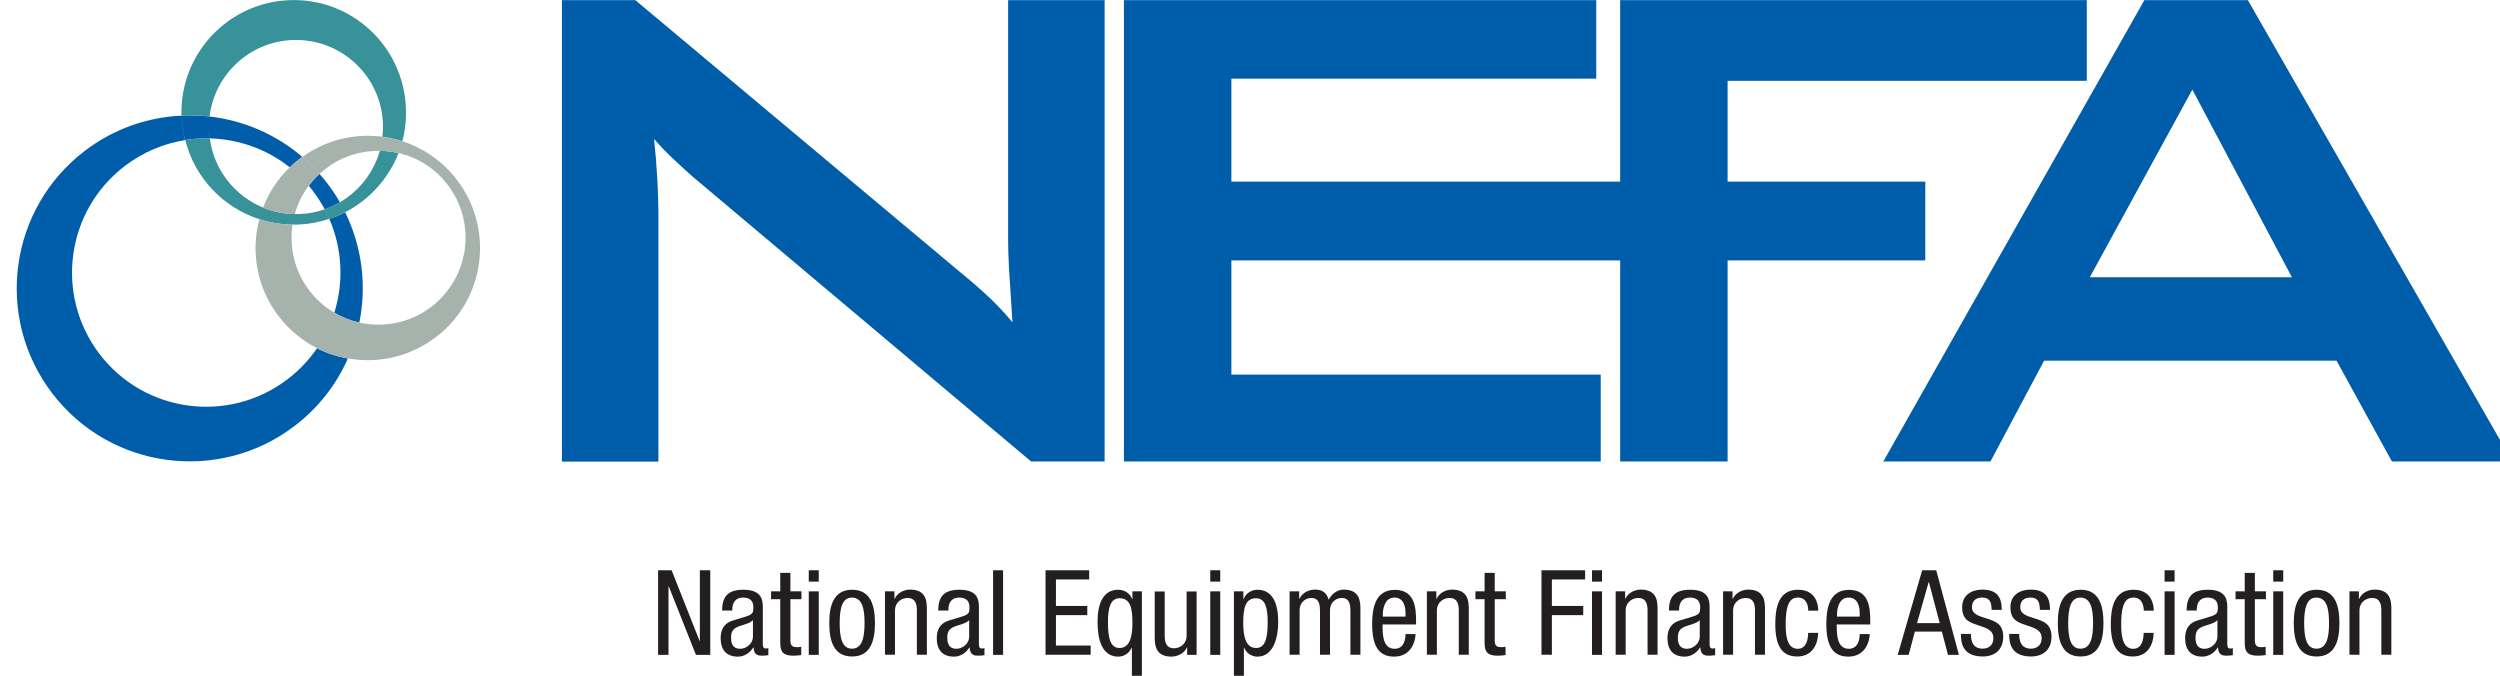 <svg width="185" height="50" viewBox="0 0 185 50" fill="none" xmlns="http://www.w3.org/2000/svg">
<g clip-path="url(#clip0_358_6155)">
<path d="M48.699 42.2H49.699L51.769 47.43H51.789V42.2H52.559V48.46H51.499L49.489 43.39H49.469V48.46H48.699V42.2Z" fill="#231F20"/>
<path d="M53.438 45.181C53.438 44.111 53.898 43.641 55.018 43.641C56.448 43.641 56.448 44.501 56.448 44.991V47.611C56.448 47.801 56.448 47.991 56.678 47.991C56.778 47.991 56.818 47.971 56.858 47.951V48.481C56.808 48.491 56.608 48.521 56.428 48.521C56.148 48.521 55.798 48.521 55.758 47.911H55.738C55.498 48.331 55.048 48.591 54.608 48.591C53.728 48.591 53.328 48.061 53.328 47.221C53.328 46.561 53.608 46.111 54.218 45.921L55.208 45.621C55.748 45.451 55.748 45.301 55.748 44.911C55.748 44.471 55.488 44.221 54.998 44.221C54.188 44.221 54.188 44.971 54.188 45.141V45.181H53.438ZM55.708 45.901C55.438 46.191 54.788 46.251 54.458 46.451C54.218 46.601 54.098 46.781 54.098 47.201C54.098 47.671 54.268 48.011 54.768 48.011C55.248 48.011 55.718 47.601 55.718 47.121V45.901H55.708Z" fill="#231F20"/>
<path d="M57.749 42.391H58.489V43.761H59.309V44.341H58.489V47.361C58.489 47.741 58.589 47.891 58.969 47.891C59.129 47.891 59.219 47.871 59.289 47.861V48.471C59.189 48.491 58.999 48.521 58.689 48.521C57.929 48.521 57.739 48.201 57.739 47.591V44.341H57.059V43.761H57.739V42.391H57.749Z" fill="#231F20"/>
<path d="M59.848 42.2H60.588V43.04H59.848V42.2ZM59.848 43.76H60.588V48.46H59.848V43.76Z" fill="#231F20"/>
<path d="M63.057 43.641C64.417 43.641 64.747 44.791 64.747 46.111C64.747 47.431 64.407 48.581 63.057 48.581C61.697 48.581 61.367 47.431 61.367 46.111C61.357 44.791 61.707 43.641 63.057 43.641ZM63.977 46.111C63.977 45.091 63.827 44.221 63.037 44.221C62.287 44.221 62.137 45.101 62.137 46.111C62.137 47.131 62.287 48.001 63.037 48.001C63.817 48.011 63.977 47.131 63.977 46.111Z" fill="#231F20"/>
<path d="M65.488 43.76H66.188V44.31H66.208C66.398 43.88 66.888 43.63 67.348 43.63C68.588 43.63 68.588 44.57 68.588 45.12V48.45H67.848V45.2C67.848 44.84 67.818 44.25 67.158 44.25C66.768 44.25 66.228 44.51 66.228 45.2V48.45H65.488V43.76Z" fill="#231F20"/>
<path d="M69.43 45.181C69.43 44.111 69.89 43.641 71.01 43.641C72.44 43.641 72.44 44.501 72.44 44.991V47.611C72.44 47.801 72.44 47.991 72.67 47.991C72.77 47.991 72.81 47.971 72.85 47.951V48.481C72.8 48.491 72.6 48.521 72.42 48.521C72.14 48.521 71.79 48.521 71.75 47.911H71.73C71.49 48.331 71.04 48.591 70.6 48.591C69.72 48.591 69.32 48.061 69.32 47.221C69.32 46.561 69.6 46.111 70.21 45.921L71.2 45.621C71.74 45.451 71.74 45.301 71.74 44.911C71.74 44.471 71.48 44.221 70.99 44.221C70.18 44.221 70.18 44.971 70.18 45.141V45.181H69.43ZM71.71 45.901C71.44 46.191 70.79 46.251 70.46 46.451C70.22 46.601 70.1 46.781 70.1 47.201C70.1 47.671 70.27 48.011 70.77 48.011C71.25 48.011 71.72 47.601 71.72 47.121V45.901H71.71Z" fill="#231F20"/>
<path d="M73.488 42.2H74.228V48.46H73.488V42.2Z" fill="#231F20"/>
<path d="M77.359 42.2H80.599V42.88H78.139V44.84H80.459V45.52H78.139V47.77H80.709V48.45H77.369V42.2H77.359Z" fill="#231F20"/>
<path d="M83.759 47.931H83.739C83.569 48.331 83.179 48.591 82.759 48.591C81.539 48.591 81.219 47.311 81.219 46.031C81.219 44.641 81.639 43.641 82.759 43.641C83.269 43.641 83.679 43.991 83.779 44.341H83.799V43.761H84.499V50.011H83.759V47.931ZM82.849 44.271C82.169 44.271 81.989 44.991 81.989 46.021C81.989 47.231 82.169 47.951 82.849 47.951C83.639 47.951 83.799 47.021 83.799 46.111C83.799 45.041 83.669 44.271 82.849 44.271Z" fill="#231F20"/>
<path d="M88.549 48.461H87.849V47.91H87.829C87.639 48.34 87.149 48.59 86.689 48.59C85.449 48.59 85.449 47.651 85.449 47.1V43.77H86.189V47.02C86.189 47.38 86.219 47.971 86.879 47.971C87.269 47.971 87.809 47.711 87.809 47.02V43.77H88.549V48.461Z" fill="#231F20"/>
<path d="M89.559 42.2H90.299V43.04H89.559V42.2ZM89.559 43.76H90.299V48.46H89.559V43.76Z" fill="#231F20"/>
<path d="M91.309 43.761H92.009V44.341H92.029C92.129 43.991 92.539 43.641 93.049 43.641C94.159 43.641 94.589 44.631 94.589 46.031C94.589 47.101 94.269 48.591 93.049 48.591C92.629 48.591 92.229 48.341 92.069 47.931H92.049V50.011H91.309V43.761ZM92.949 47.951C93.629 47.951 93.809 47.231 93.809 46.021C93.809 44.981 93.629 44.271 92.949 44.271C92.129 44.271 91.999 45.041 91.999 46.111C91.999 47.021 92.159 47.951 92.949 47.951Z" fill="#231F20"/>
<path d="M95.44 43.76H96.14V44.31H96.16C96.35 43.88 96.84 43.63 97.3 43.63C97.84 43.63 98.17 43.84 98.32 44.38C98.53 43.97 98.95 43.63 99.43 43.63C100.67 43.63 100.67 44.57 100.67 45.12V48.45H99.93V45.2C99.93 44.84 99.9 44.25 99.3 44.25C98.96 44.25 98.42 44.46 98.42 45.2V48.45H97.68V45.2C97.68 44.84 97.65 44.25 97.05 44.25C96.71 44.25 96.17 44.46 96.17 45.2V48.45H95.43V43.76H95.44Z" fill="#231F20"/>
<path d="M102.309 46.2C102.309 46.92 102.309 48.01 103.209 48.01C103.909 48.01 104.009 47.27 104.009 46.92H104.749C104.749 47.42 104.449 48.59 103.169 48.59C102.019 48.59 101.539 47.79 101.539 46.18C101.539 45 101.769 43.65 103.219 43.65C104.659 43.65 104.789 44.9 104.789 45.91V46.21H102.309V46.2ZM104.009 45.62V45.37C104.009 44.84 103.839 44.22 103.189 44.22C102.419 44.22 102.329 45.17 102.329 45.45V45.63H104.009V45.62Z" fill="#231F20"/>
<path d="M105.59 43.76H106.29V44.31H106.31C106.5 43.88 106.99 43.63 107.45 43.63C108.69 43.63 108.69 44.57 108.69 45.12V48.45H107.95V45.2C107.95 44.84 107.92 44.25 107.26 44.25C106.87 44.25 106.33 44.51 106.33 45.2V48.45H105.59V43.76Z" fill="#231F20"/>
<path d="M109.87 42.391H110.61V43.761H111.43V44.341H110.61V47.361C110.61 47.741 110.71 47.891 111.09 47.891C111.25 47.891 111.34 47.871 111.41 47.861V48.471C111.31 48.491 111.12 48.521 110.81 48.521C110.05 48.521 109.86 48.201 109.86 47.591V44.341H109.18V43.761H109.86V42.391H109.87Z" fill="#231F20"/>
<path d="M114.059 42.2H117.299V42.88H114.839V44.84H117.159V45.52H114.839V48.45H114.069V42.2H114.059Z" fill="#231F20"/>
<path d="M117.809 42.2H118.549V43.04H117.809V42.2ZM117.809 43.76H118.549V48.46H117.809V43.76Z" fill="#231F20"/>
<path d="M119.559 43.76H120.259V44.31H120.279C120.469 43.88 120.959 43.63 121.419 43.63C122.659 43.63 122.659 44.57 122.659 45.12V48.45H121.919V45.2C121.919 44.84 121.889 44.25 121.229 44.25C120.839 44.25 120.299 44.51 120.299 45.2V48.45H119.559V43.76Z" fill="#231F20"/>
<path d="M123.501 45.181C123.501 44.111 123.961 43.641 125.081 43.641C126.511 43.641 126.511 44.501 126.511 44.991V47.611C126.511 47.801 126.511 47.991 126.741 47.991C126.841 47.991 126.881 47.971 126.921 47.951V48.481C126.871 48.491 126.671 48.521 126.491 48.521C126.211 48.521 125.861 48.521 125.821 47.911H125.801C125.561 48.331 125.111 48.591 124.671 48.591C123.791 48.591 123.391 48.061 123.391 47.221C123.391 46.561 123.671 46.111 124.281 45.921L125.271 45.621C125.811 45.451 125.811 45.301 125.811 44.911C125.811 44.471 125.551 44.221 125.061 44.221C124.251 44.221 124.251 44.971 124.251 45.141V45.181H123.501ZM125.771 45.901C125.501 46.191 124.851 46.251 124.521 46.451C124.281 46.601 124.161 46.781 124.161 47.201C124.161 47.671 124.331 48.011 124.831 48.011C125.311 48.011 125.781 47.601 125.781 47.121V45.901H125.771Z" fill="#231F20"/>
<path d="M127.508 43.76H128.208V44.31H128.228C128.418 43.88 128.908 43.63 129.368 43.63C130.608 43.63 130.608 44.57 130.608 45.12V48.45H129.868V45.2C129.868 44.84 129.838 44.25 129.178 44.25C128.788 44.25 128.248 44.51 128.248 45.2V48.45H127.508V43.76Z" fill="#231F20"/>
<path d="M133.811 45.191C133.811 44.731 133.631 44.221 133.061 44.221C132.601 44.221 132.141 44.451 132.141 46.171C132.141 46.781 132.151 48.011 133.031 48.011C133.661 48.011 133.801 47.341 133.801 46.831H134.541C134.541 47.581 134.171 48.581 133.001 48.581C131.851 48.581 131.371 47.781 131.371 46.171C131.371 44.991 131.601 43.641 133.051 43.641C134.331 43.641 134.551 44.651 134.551 45.191H133.811Z" fill="#231F20"/>
<path d="M135.918 46.2C135.918 46.92 135.918 48.01 136.818 48.01C137.518 48.01 137.618 47.27 137.618 46.92H138.358C138.358 47.42 138.058 48.59 136.778 48.59C135.628 48.59 135.148 47.79 135.148 46.18C135.148 45 135.378 43.65 136.828 43.65C138.268 43.65 138.398 44.9 138.398 45.91V46.21H135.918V46.2ZM137.618 45.62V45.37C137.618 44.84 137.448 44.22 136.798 44.22C136.028 44.22 135.938 45.17 135.938 45.45V45.63H137.618V45.62Z" fill="#231F20"/>
<path d="M142.24 42.2H143.28L144.96 48.46H144.15L143.7 46.74H141.7L141.24 48.46H140.43L142.24 42.2ZM141.86 46.11H143.54L142.74 43.08H142.72L141.86 46.11Z" fill="#231F20"/>
<path d="M147.379 45.14C147.379 44.54 147.219 44.22 146.689 44.22C146.449 44.22 145.929 44.28 145.929 44.94C145.929 45.49 146.509 45.6 147.089 45.79C147.659 45.98 148.239 46.18 148.239 47.11C148.239 48.1 147.599 48.58 146.719 48.58C145.119 48.58 145.109 47.4 145.109 46.91H145.849C145.849 47.48 146.009 48 146.729 48C146.969 48 147.509 47.89 147.509 47.22C147.509 46.59 146.929 46.46 146.359 46.26C145.789 46.07 145.199 45.9 145.199 44.93C145.199 44.05 145.879 43.63 146.699 43.63C148.069 43.63 148.119 44.58 148.129 45.13H147.379V45.14Z" fill="#231F20"/>
<path d="M150.95 45.14C150.95 44.54 150.79 44.22 150.26 44.22C150.02 44.22 149.5 44.28 149.5 44.94C149.5 45.49 150.08 45.6 150.66 45.79C151.23 45.98 151.81 46.18 151.81 47.11C151.81 48.1 151.17 48.58 150.29 48.58C148.69 48.58 148.68 47.4 148.68 46.91H149.42C149.42 47.48 149.58 48 150.3 48C150.54 48 151.08 47.89 151.08 47.22C151.08 46.59 150.5 46.46 149.93 46.26C149.36 46.07 148.77 45.9 148.77 44.93C148.77 44.05 149.45 43.63 150.27 43.63C151.64 43.63 151.69 44.58 151.7 45.13H150.95V45.14Z" fill="#231F20"/>
<path d="M153.967 43.641C155.327 43.641 155.657 44.791 155.657 46.111C155.657 47.431 155.317 48.581 153.967 48.581C152.607 48.581 152.277 47.431 152.277 46.111C152.277 44.791 152.617 43.641 153.967 43.641ZM154.887 46.111C154.887 45.091 154.737 44.221 153.947 44.221C153.197 44.221 153.047 45.101 153.047 46.111C153.047 47.131 153.197 48.001 153.947 48.001C154.727 48.011 154.887 47.131 154.887 46.111Z" fill="#231F20"/>
<path d="M158.639 45.191C158.639 44.731 158.459 44.221 157.889 44.221C157.429 44.221 156.969 44.451 156.969 46.171C156.969 46.781 156.979 48.011 157.859 48.011C158.489 48.011 158.629 47.341 158.629 46.831H159.369C159.369 47.581 158.999 48.581 157.829 48.581C156.679 48.581 156.199 47.781 156.199 46.171C156.199 44.991 156.429 43.641 157.879 43.641C159.159 43.641 159.379 44.651 159.379 45.191H158.639Z" fill="#231F20"/>
<path d="M160.18 42.2H160.92V43.04H160.18V42.2ZM160.18 43.76H160.92V48.46H160.18V43.76Z" fill="#231F20"/>
<path d="M161.809 45.181C161.809 44.111 162.269 43.641 163.389 43.641C164.819 43.641 164.819 44.501 164.819 44.991V47.611C164.819 47.801 164.819 47.991 165.049 47.991C165.149 47.991 165.189 47.971 165.229 47.951V48.481C165.179 48.491 164.979 48.521 164.799 48.521C164.519 48.521 164.169 48.521 164.129 47.911H164.109C163.869 48.331 163.419 48.591 162.979 48.591C162.099 48.591 161.699 48.061 161.699 47.221C161.699 46.561 161.979 46.111 162.589 45.921L163.579 45.621C164.119 45.451 164.119 45.301 164.119 44.911C164.119 44.471 163.859 44.221 163.369 44.221C162.559 44.221 162.559 44.971 162.559 45.141V45.181H161.809ZM164.079 45.901C163.809 46.191 163.159 46.251 162.829 46.451C162.589 46.601 162.469 46.781 162.469 47.201C162.469 47.671 162.639 48.011 163.139 48.011C163.619 48.011 164.089 47.601 164.089 47.121V45.901H164.079Z" fill="#231F20"/>
<path d="M166.12 42.391H166.86V43.761H167.68V44.341H166.86V47.361C166.86 47.741 166.96 47.891 167.34 47.891C167.5 47.891 167.59 47.871 167.66 47.861V48.471C167.56 48.491 167.37 48.521 167.06 48.521C166.3 48.521 166.11 48.201 166.11 47.591V44.341H165.43V43.761H166.11V42.391H166.12Z" fill="#231F20"/>
<path d="M168.219 42.2H168.959V43.04H168.219V42.2ZM168.219 43.76H168.959V48.46H168.219V43.76Z" fill="#231F20"/>
<path d="M171.428 43.641C172.788 43.641 173.118 44.791 173.118 46.111C173.118 47.431 172.778 48.581 171.428 48.581C170.068 48.581 169.738 47.431 169.738 46.111C169.738 44.791 170.078 43.641 171.428 43.641ZM172.348 46.111C172.348 45.091 172.198 44.221 171.408 44.221C170.658 44.221 170.508 45.101 170.508 46.111C170.508 47.131 170.658 48.001 171.408 48.001C172.188 48.011 172.348 47.131 172.348 46.111Z" fill="#231F20"/>
<path d="M173.859 43.76H174.559V44.31H174.579C174.769 43.88 175.259 43.63 175.719 43.63C176.959 43.63 176.959 44.57 176.959 45.12V48.45H176.219V45.2C176.219 44.84 176.189 44.25 175.529 44.25C175.139 44.25 174.599 44.51 174.599 45.2V48.45H173.859V43.76Z" fill="#231F20"/>
<path d="M41.582 34.15V0.01H47.012L71.042 20.13C71.862 20.8 72.582 21.43 73.212 22.02C73.832 22.61 74.402 23.22 74.922 23.85C74.792 21.93 74.712 20.58 74.662 19.78C74.622 18.98 74.602 18.37 74.602 17.94V0.01H81.742V34.15H76.302L51.242 13.06C50.642 12.52 50.112 12.04 49.662 11.61C49.212 11.18 48.792 10.74 48.402 10.29C48.512 11.35 48.592 12.34 48.642 13.28C48.692 14.22 48.722 15.03 48.722 15.72V34.16H41.582V34.15Z" fill="#005DA9"/>
<path d="M154.422 5.98V0.01H119.892V13.44H91.122V5.82H118.122V0.01H83.172V34.15H118.452V27.72H91.122V19.27H119.892V34.15H127.842V19.27H142.472V13.44H127.842V5.98H154.422Z" fill="#005DA9"/>
<path d="M139.363 34.15L158.683 0.01H166.343L185.913 34.15H177.003L172.903 26.69H151.263L147.293 34.15H139.363ZM154.643 20.52H169.603L162.233 6.63L154.643 20.52Z" fill="#005DA9"/>
<path d="M23.46 25.77C24.18 26.14 24.951 26.39 25.741 26.53C24.901 28.44 23.57 30.17 21.8 31.52C16.18 35.81 8.14 34.72 3.861 29.1C-0.43 23.48 0.66 15.44 6.28 11.16C8.431 9.52 10.931 8.67 13.441 8.56C13.441 8.58 13.441 8.59 13.441 8.61C13.46 9.22 13.55 9.81 13.691 10.37C12.12 10.62 10.591 11.25 9.241 12.28C4.88 15.6 4.04 21.83 7.361 26.19C10.681 30.55 16.91 31.39 21.27 28.07C22.151 27.4 22.881 26.62 23.46 25.77ZM23.64 12.87C23.34 13.14 23.081 13.44 22.851 13.75C22.96 13.88 23.07 14.01 23.171 14.15C23.5 14.58 23.78 15.03 24.03 15.49C24.421 15.35 24.8 15.18 25.151 14.97C24.881 14.49 24.57 14.03 24.23 13.58C24.041 13.33 23.84 13.1 23.64 12.87ZM22.18 11.75C22.241 11.7 22.311 11.66 22.37 11.61C20.401 9.92 18 8.91 15.511 8.62C15.47 8.95 15.46 9.28 15.47 9.62C15.48 9.83 15.501 10.04 15.521 10.24C17.64 10.3 19.73 11.02 21.441 12.38C21.671 12.16 21.921 11.95 22.18 11.75ZM25.541 15.71C25.16 15.9 24.77 16.07 24.37 16.2C25.34 18.42 25.441 20.9 24.741 23.14C25.32 23.48 25.941 23.73 26.59 23.87C27.14 21.17 26.811 18.29 25.541 15.71ZM13.7 10.36C14.31 10.26 14.921 10.23 15.521 10.24C15.491 10.04 15.48 9.83 15.47 9.62C15.46 9.28 15.47 8.95 15.511 8.62C14.82 8.54 14.13 8.52 13.441 8.55C13.441 8.57 13.441 8.58 13.441 8.6C13.47 9.21 13.55 9.8 13.7 10.36Z" fill="#005DA9"/>
<path d="M24.019 15.49C24.149 15.72 24.259 15.96 24.359 16.2C23.619 16.44 22.839 16.59 22.029 16.62C21.899 16.62 21.769 16.63 21.639 16.62C21.679 16.36 21.739 16.1 21.809 15.84C21.919 15.84 22.019 15.84 22.129 15.84C22.789 15.82 23.429 15.7 24.019 15.49ZM15.509 8.62C15.879 5.52 18.469 3.07 21.679 2.96C25.239 2.84 28.219 5.62 28.339 9.18C28.349 9.5 28.339 9.81 28.299 10.12C28.799 10.19 29.289 10.3 29.769 10.45C29.979 9.68 30.069 8.86 30.039 8.03C29.879 3.44 26.039 -0.15 21.449 0.01C16.879 0.17 13.299 3.99 13.429 8.55C14.139 8.52 14.829 8.54 15.509 8.62ZM19.189 16.22C19.269 15.93 19.359 15.64 19.469 15.36C17.379 14.5 15.829 12.58 15.529 10.24C14.919 10.22 14.309 10.26 13.709 10.36C14.399 13.14 16.499 15.35 19.189 16.22ZM25.149 14.97C25.289 15.21 25.419 15.46 25.539 15.71C27.339 14.78 28.749 13.22 29.489 11.33C29.039 11.22 28.569 11.17 28.109 11.16C27.649 12.77 26.579 14.14 25.149 14.97ZM24.369 16.2C24.779 16.07 25.169 15.9 25.539 15.71C25.419 15.46 25.289 15.22 25.149 14.97C24.799 15.18 24.419 15.35 24.029 15.49C24.149 15.72 24.259 15.96 24.369 16.2ZM19.459 15.36C19.349 15.64 19.259 15.93 19.179 16.22C19.959 16.47 20.779 16.61 21.639 16.62C21.679 16.36 21.739 16.1 21.809 15.84C20.979 15.83 20.189 15.66 19.459 15.36Z" fill="#38929A"/>
<path d="M28.312 10.12C28.272 10.47 28.202 10.82 28.112 11.16C26.712 11.14 25.302 11.56 24.112 12.48C23.952 12.61 23.792 12.74 23.642 12.87C23.242 12.42 22.822 12 22.372 11.62C24.152 10.33 26.282 9.85 28.312 10.12ZM21.812 15.84C22.022 15.09 22.372 14.38 22.842 13.75C22.412 13.24 21.942 12.79 21.432 12.39C20.542 13.25 19.882 14.27 19.462 15.37C20.192 15.66 20.982 15.83 21.812 15.84ZM33.822 13.32C32.752 11.92 31.332 10.96 29.772 10.45C29.692 10.75 29.602 11.04 29.492 11.32C30.892 11.65 32.192 12.45 33.132 13.68C35.292 16.51 34.742 20.55 31.912 22.71C30.332 23.91 28.382 24.27 26.582 23.87C26.402 24.78 26.122 25.67 25.742 26.52C27.952 26.92 30.322 26.42 32.252 24.95C35.902 22.18 36.602 16.97 33.822 13.32ZM22.892 21.5C21.792 20.05 21.392 18.29 21.652 16.62C20.802 16.61 19.972 16.47 19.192 16.22C18.552 18.61 18.992 21.27 20.612 23.39C21.402 24.42 22.382 25.22 23.472 25.77C24.032 24.95 24.452 24.07 24.742 23.14C24.042 22.73 23.412 22.18 22.892 21.5ZM24.742 23.14C24.452 24.06 24.022 24.95 23.472 25.77C24.192 26.14 24.962 26.39 25.752 26.53C26.132 25.68 26.412 24.79 26.592 23.88C25.942 23.73 25.322 23.49 24.742 23.14ZM22.842 13.75C23.072 13.44 23.342 13.14 23.632 12.87C23.232 12.42 22.812 12 22.362 11.62C22.302 11.67 22.232 11.71 22.172 11.76C21.912 11.96 21.662 12.18 21.432 12.4C21.942 12.79 22.412 13.24 22.842 13.75ZM28.112 11.16C28.582 11.17 29.042 11.22 29.492 11.33C29.602 11.05 29.702 10.75 29.772 10.46C29.292 10.31 28.802 10.19 28.302 10.13C28.272 10.47 28.202 10.82 28.112 11.16Z" fill="#A5B3AC"/>
</g>
<defs>
<clipPath id="clip0_358_6155">
<rect width="185" height="50" fill="white"/>
</clipPath>
</defs>
</svg>
